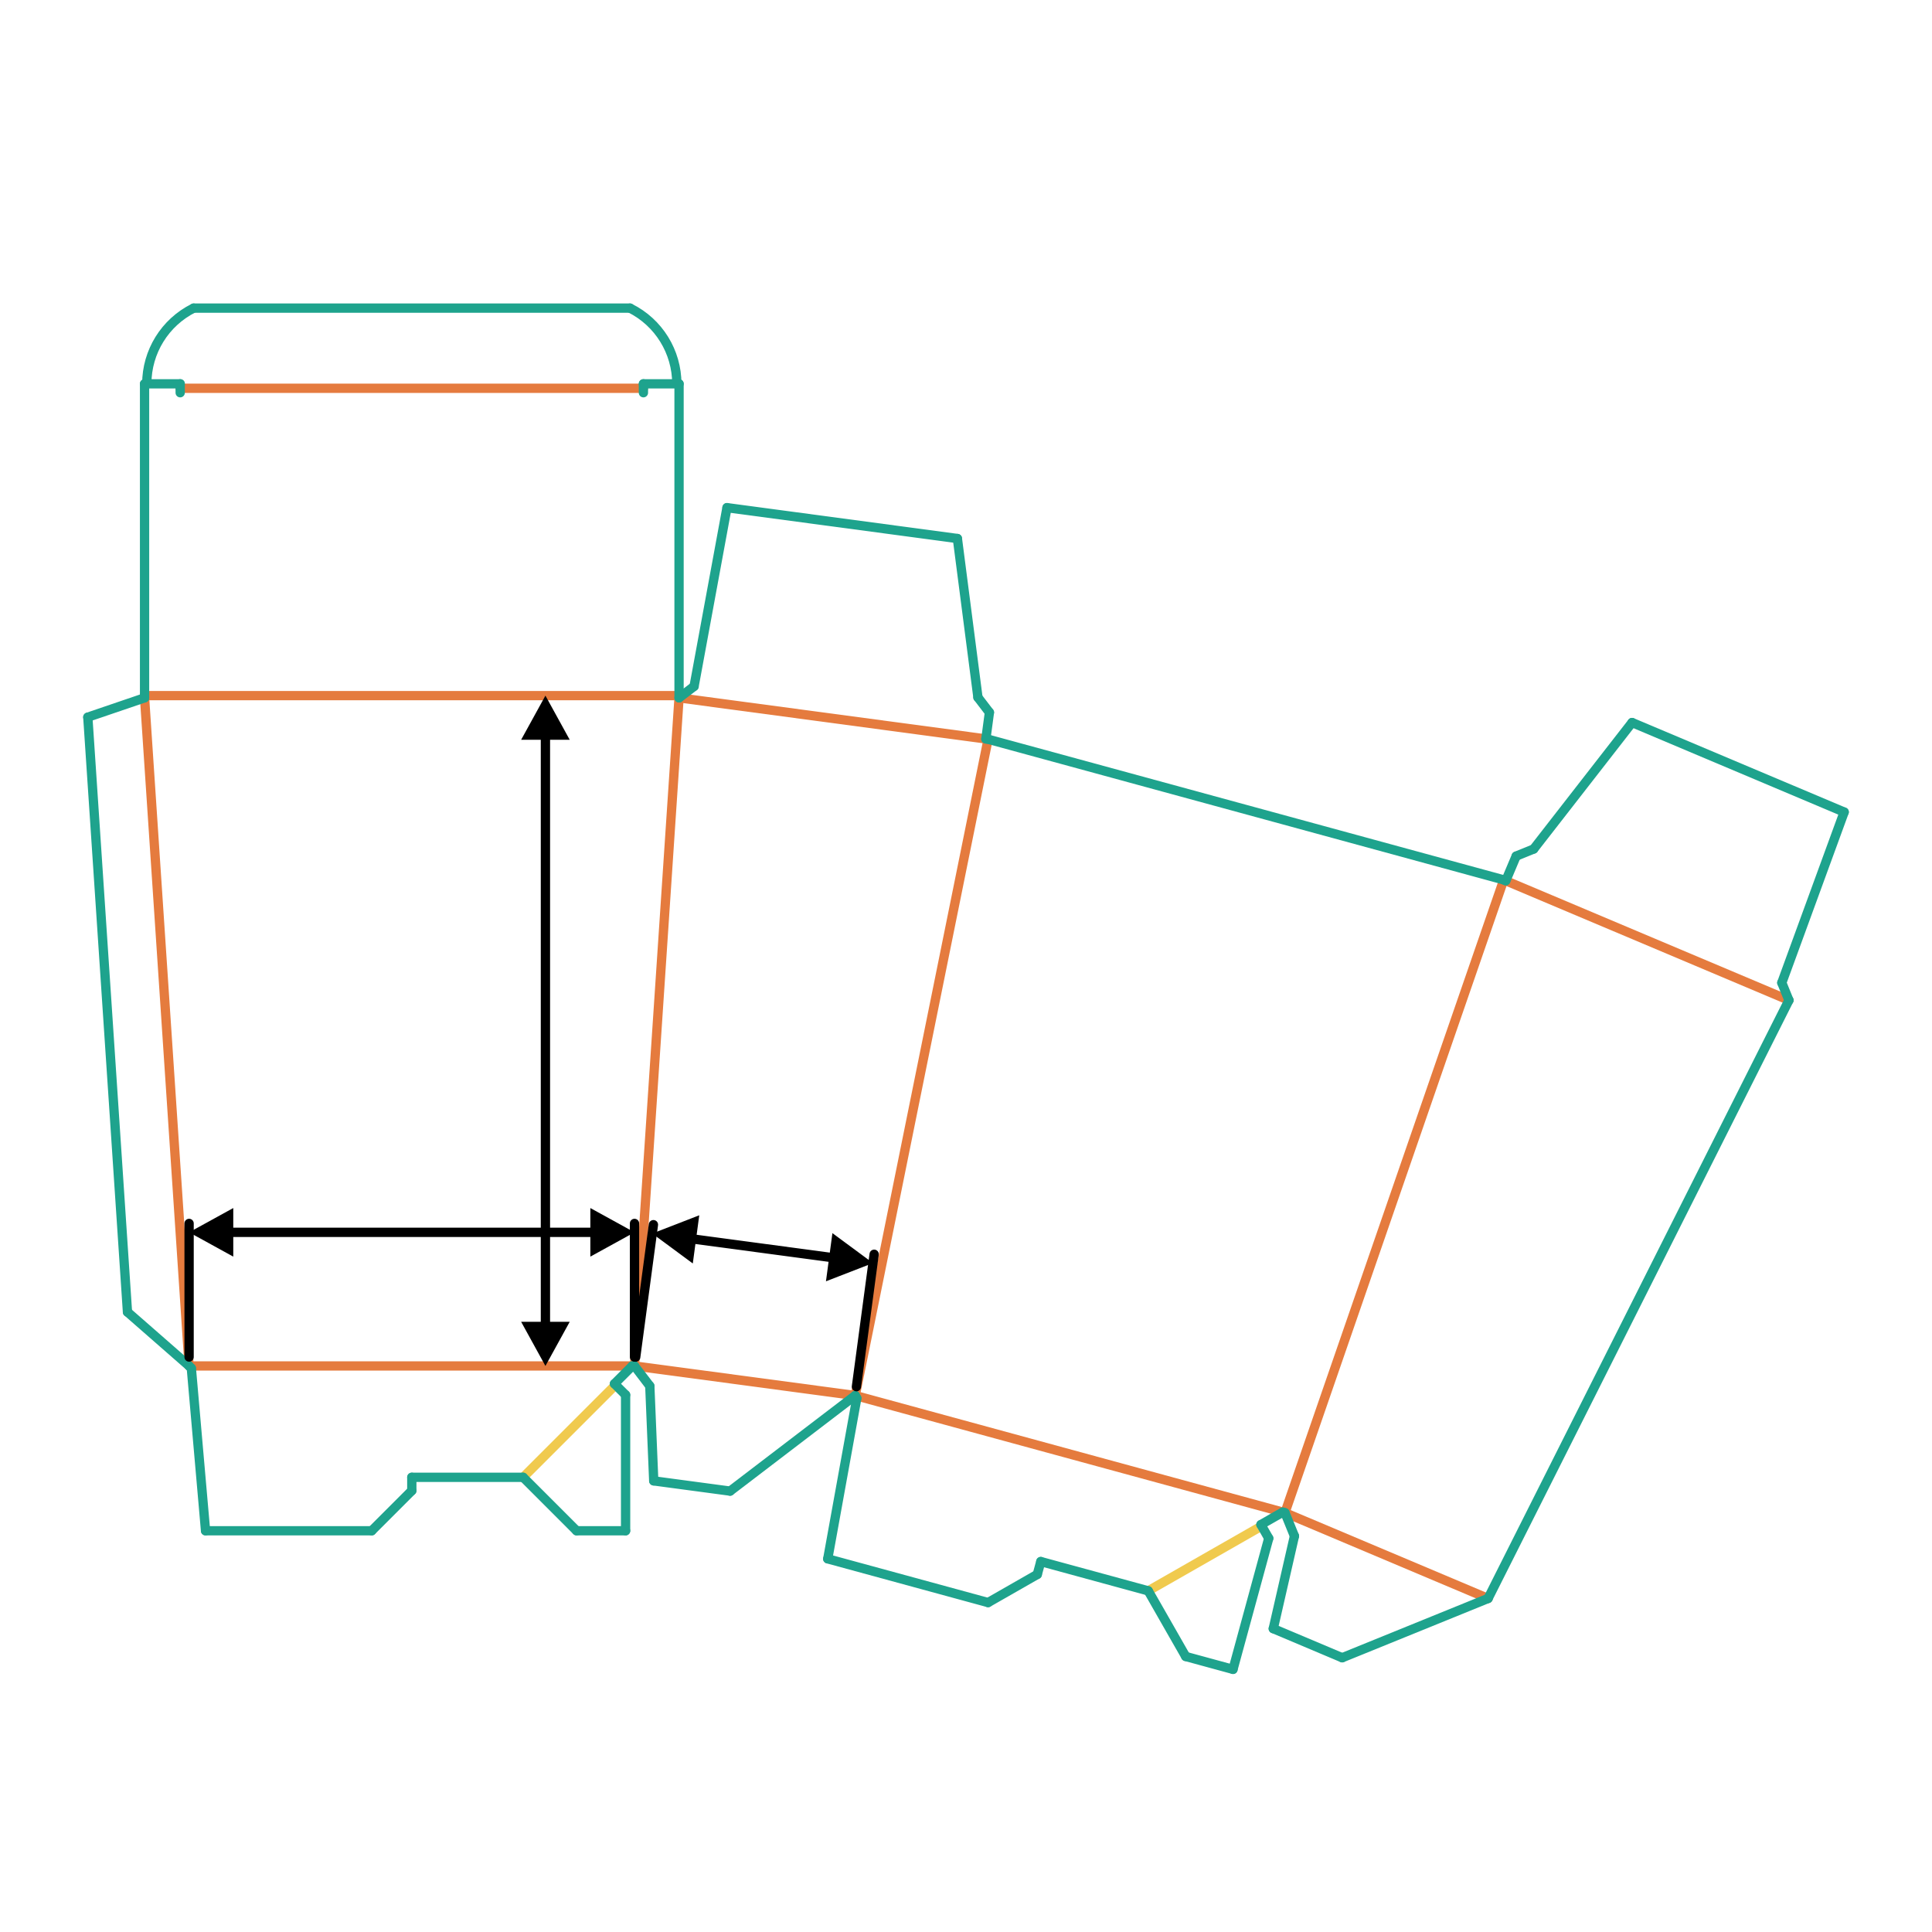 <?xml version="1.0" encoding="UTF-8"?>
<!DOCTYPE svg PUBLIC "-//W3C//DTD SVG 1.1//EN" "http://www.w3.org/Graphics/SVG/1.1/DTD/svg11.dtd">
<!-- Creator: CorelDRAW X5 -->
<svg xmlns="http://www.w3.org/2000/svg" xml:space="preserve" width="400px" height="400px" shape-rendering="geometricPrecision" text-rendering="geometricPrecision" image-rendering="optimizeQuality" fill-rule="evenodd" clip-rule="evenodd"
viewBox="0 0 400000 400000"
 xmlns:xlink="http://www.w3.org/1999/xlink">
 <g id="picture2D">
  <rect fill="white" width="400000" height="400000"/>
  <g id="_246243272">
   <line fill="none" stroke="#E57B3E" stroke-width="1924.36" stroke-linecap="round" stroke-linejoin="round" x1="29930" y1="144019" x2="140590" y2= "144019" />
   <line fill="none" stroke="#E57B3E" stroke-width="1924.36" stroke-linecap="round" stroke-linejoin="round" x1="37307" y1="80389" x2="133213" y2= "80389" />
   <line fill="none" stroke="#E57B3E" stroke-width="1924.36" stroke-linecap="round" stroke-linejoin="round" x1="140590" y1="144480" x2="204113" y2= "152988" />
   <line fill="none" stroke="#E57B3E" stroke-width="1924.36" stroke-linecap="round" stroke-linejoin="round" x1="311756" y1="182347" x2="370377" y2= "207091" />
   <line fill="none" stroke="#E57B3E" stroke-width="1924.36" stroke-linecap="round" stroke-linejoin="round" x1="39152" y1="282805" x2="29930" y2= "144480" />
   <line fill="none" stroke="#E57B3E" stroke-width="1924.36" stroke-linecap="round" stroke-linejoin="round" x1="131368" y1="282805" x2="140590" y2= "144480" />
   <line fill="none" stroke="#E57B3E" stroke-width="1924.36" stroke-linecap="round" stroke-linejoin="round" x1="177069" y1="288926" x2="204571" y2= "153049" />
   <line fill="none" stroke="#E57B3E" stroke-width="1924.36" stroke-linecap="round" stroke-linejoin="round" x1="266036" y1="313192" x2="311331" y2= "182168" />
   <line fill="none" stroke="#E57B3E" stroke-width="1924.36" stroke-linecap="round" stroke-linejoin="round" x1="39152" y1="282805" x2="130907" y2= "282805" />
   <line fill="none" stroke="#E57B3E" stroke-width="1924.36" stroke-linecap="round" stroke-linejoin="round" x1="131368" y1="282805" x2="177069" y2= "288926" />
   <line fill="none" stroke="#E57B3E" stroke-width="1924.36" stroke-linecap="round" stroke-linejoin="round" x1="177069" y1="288926" x2="265591" y2= "313070" />
   <line fill="none" stroke="#E57B3E" stroke-width="1924.36" stroke-linecap="round" stroke-linejoin="round" x1="266036" y1="313192" x2="308090" y2= "330943" />
  </g>
  <line fill="none" stroke="#F0CA4E" stroke-width="1924.36" stroke-linecap="round" stroke-linejoin="round" x1="127449" y1="286725" x2="108314" y2= "305860" />
  <line fill="none" stroke="#F0CA4E" stroke-width="1924.36" stroke-linecap="round" stroke-linejoin="round" x1="261223" y1="315941" x2="237728" y2= "329367" />
  <g id="_244852600">
   <line fill="none" stroke="#1EA38D" stroke-width="1924.36" stroke-linecap="round" stroke-linejoin="round" x1="29930" y1="144480" x2="29930" y2= "79467" />
   <line fill="none" stroke="#1EA38D" stroke-width="1924.36" stroke-linecap="round" stroke-linejoin="round" x1="29930" y1="79467" x2="37307" y2= "79467" />
   <line fill="none" stroke="#1EA38D" stroke-width="1924.36" stroke-linecap="round" stroke-linejoin="round" x1="37307" y1="79467" x2="37307" y2= "81312" />
   <line fill="none" stroke="#1EA38D" stroke-width="1924.36" stroke-linecap="round" stroke-linejoin="round" x1="140590" y1="144480" x2="140590" y2= "79467" />
   <line fill="none" stroke="#1EA38D" stroke-width="1924.36" stroke-linecap="round" stroke-linejoin="round" x1="140590" y1="79467" x2="133213" y2= "79467" />
   <line fill="none" stroke="#1EA38D" stroke-width="1924.36" stroke-linecap="round" stroke-linejoin="round" x1="133213" y1="79467" x2="133213" y2= "81312" />
   <line fill="none" stroke="#1EA38D" stroke-width="1924.36" stroke-linecap="round" stroke-linejoin="round" x1="40087" y1="63791" x2="130433" y2= "63791" />
   <line fill="none" stroke="#1EA38D" stroke-width="1924.36" stroke-linecap="round" stroke-linejoin="round" x1="204848" y1="147504" x2="204113" y2= "152988" />
   <line fill="none" stroke="#1EA38D" stroke-width="1924.36" stroke-linecap="round" stroke-linejoin="round" x1="204571" y1="153049" x2="311331" y2= "182168" />
   <line fill="none" stroke="#1EA38D" stroke-width="1924.36" stroke-linecap="round" stroke-linejoin="round" x1="311756" y1="182347" x2="313907" y2= "177249" />
   <line fill="none" stroke="#1EA38D" stroke-width="1924.36" stroke-linecap="round" stroke-linejoin="round" x1="370377" y1="207091" x2="308090" y2= "330943" />
   <line fill="none" stroke="#1EA38D" stroke-width="1924.36" stroke-linecap="round" stroke-linejoin="round" x1="140590" y1="144480" x2="143699" y2= "142105" />
   <line fill="none" stroke="#1EA38D" stroke-width="1924.36" stroke-linecap="round" stroke-linejoin="round" x1="198216" y1="111493" x2="202473" y2= "144395" />
   <line fill="none" stroke="#1EA38D" stroke-width="1924.36" stroke-linecap="round" stroke-linejoin="round" x1="202473" y1="144395" x2="204848" y2= "147504" />
   <line fill="none" stroke="#1EA38D" stroke-width="1924.36" stroke-linecap="round" stroke-linejoin="round" x1="370377" y1="207091" x2="368904" y2= "203467" />
   <line fill="none" stroke="#1EA38D" stroke-width="1924.36" stroke-linecap="round" stroke-linejoin="round" x1="337904" y1="149593" x2="317532" y2= "175777" />
   <line fill="none" stroke="#1EA38D" stroke-width="1924.36" stroke-linecap="round" stroke-linejoin="round" x1="317532" y1="175777" x2="313907" y2= "177249" />
   <line fill="none" stroke="#1EA38D" stroke-width="1924.36" stroke-linecap="round" stroke-linejoin="round" x1="18182" y1="148483" x2="29930" y2= "144480" />
   <line fill="none" stroke="#1EA38D" stroke-width="1924.36" stroke-linecap="round" stroke-linejoin="round" x1="311331" y1="182168" x2="311756" y2= "182347" />
   <line fill="none" stroke="#1EA38D" stroke-width="1924.36" stroke-linecap="round" stroke-linejoin="round" x1="204113" y1="152988" x2="204571" y2= "153049" />
   <line fill="none" stroke="#1EA38D" stroke-width="1924.36" stroke-linecap="round" stroke-linejoin="round" x1="26392" y1="271641" x2="18182" y2= "148483" />
   <line fill="none" stroke="#1EA38D" stroke-width="1924.36" stroke-linecap="round" stroke-linejoin="round" x1="85260" y1="305860" x2="108314" y2= "305860" />
   <line fill="none" stroke="#1EA38D" stroke-width="1924.36" stroke-linecap="round" stroke-linejoin="round" x1="215486" y1="323301" x2="237728" y2= "329367" />
   <line fill="none" stroke="#1EA38D" stroke-width="1924.36" stroke-linecap="round" stroke-linejoin="round" x1="39613" y1="283267" x2="42557" y2= "316926" />
   <line fill="none" stroke="#1EA38D" stroke-width="1924.36" stroke-linecap="round" stroke-linejoin="round" x1="42557" y1="316926" x2="76960" y2= "316926" />
   <line fill="none" stroke="#1EA38D" stroke-width="1924.36" stroke-linecap="round" stroke-linejoin="round" x1="76960" y1="316926" x2="85260" y2= "308626" />
   <line fill="none" stroke="#1EA38D" stroke-width="1924.36" stroke-linecap="round" stroke-linejoin="round" x1="85260" y1="308626" x2="85260" y2= "305860" />
   <line fill="none" stroke="#1EA38D" stroke-width="1924.36" stroke-linecap="round" stroke-linejoin="round" x1="177069" y1="288926" x2="177392" y2= "289492" />
   <line fill="none" stroke="#1EA38D" stroke-width="1924.36" stroke-linecap="round" stroke-linejoin="round" x1="177392" y1="289492" x2="171376" y2= "322740" />
   <line fill="none" stroke="#1EA38D" stroke-width="1924.36" stroke-linecap="round" stroke-linejoin="round" x1="171376" y1="322740" x2="204567" y2= "331793" />
   <line fill="none" stroke="#1EA38D" stroke-width="1924.36" stroke-linecap="round" stroke-linejoin="round" x1="204567" y1="331793" x2="214758" y2= "325969" />
   <line fill="none" stroke="#1EA38D" stroke-width="1924.36" stroke-linecap="round" stroke-linejoin="round" x1="214758" y1="325969" x2="215486" y2= "323301" />
   <line fill="none" stroke="#1EA38D" stroke-width="1924.36" stroke-linecap="round" stroke-linejoin="round" x1="108314" y1="305860" x2="119380" y2= "316926" />
   <line fill="none" stroke="#1EA38D" stroke-width="1924.36" stroke-linecap="round" stroke-linejoin="round" x1="119380" y1="316926" x2="129524" y2= "316926" />
   <line fill="none" stroke="#1EA38D" stroke-width="1924.36" stroke-linecap="round" stroke-linejoin="round" x1="129524" y1="316926" x2="129524" y2= "288800" />
   <line fill="none" stroke="#1EA38D" stroke-width="1924.36" stroke-linecap="round" stroke-linejoin="round" x1="129524" y1="288800" x2="127219" y2= "286494" />
   <line fill="none" stroke="#1EA38D" stroke-width="1924.36" stroke-linecap="round" stroke-linejoin="round" x1="127219" y1="286494" x2="130907" y2= "282805" />
   <line fill="none" stroke="#1EA38D" stroke-width="1924.36" stroke-linecap="round" stroke-linejoin="round" x1="130907" y1="282805" x2="131368" y2= "282805" />
   <line fill="none" stroke="#1EA38D" stroke-width="1924.36" stroke-linecap="round" stroke-linejoin="round" x1="237728" y1="329367" x2="245492" y2= "342955" />
   <line fill="none" stroke="#1EA38D" stroke-width="1924.36" stroke-linecap="round" stroke-linejoin="round" x1="245492" y1="342955" x2="255278" y2= "345624" />
   <line fill="none" stroke="#1EA38D" stroke-width="1924.36" stroke-linecap="round" stroke-linejoin="round" x1="255278" y1="345624" x2="262679" y2= "318489" />
   <line fill="none" stroke="#1EA38D" stroke-width="1924.36" stroke-linecap="round" stroke-linejoin="round" x1="262679" y1="318489" x2="261061" y2= "315659" />
   <line fill="none" stroke="#1EA38D" stroke-width="1924.36" stroke-linecap="round" stroke-linejoin="round" x1="261061" y1="315659" x2="265591" y2= "313070" />
   <line fill="none" stroke="#1EA38D" stroke-width="1924.36" stroke-linecap="round" stroke-linejoin="round" x1="265591" y1="313070" x2="266036" y2= "313192" />
   <line fill="none" stroke="#1EA38D" stroke-width="1924.36" stroke-linecap="round" stroke-linejoin="round" x1="131368" y1="282805" x2="134535" y2= "286951" />
   <line fill="none" stroke="#1EA38D" stroke-width="1924.36" stroke-linecap="round" stroke-linejoin="round" x1="134535" y1="286951" x2="135348" y2= "306599" />
   <line fill="none" stroke="#1EA38D" stroke-width="1924.36" stroke-linecap="round" stroke-linejoin="round" x1="135348" y1="306599" x2="151158" y2= "308716" />
   <line fill="none" stroke="#1EA38D" stroke-width="1924.36" stroke-linecap="round" stroke-linejoin="round" x1="151158" y1="308716" x2="177069" y2= "288926" />
   <line fill="none" stroke="#1EA38D" stroke-width="1924.36" stroke-linecap="round" stroke-linejoin="round" x1="266036" y1="313192" x2="268000" y2= "318024" />
   <line fill="none" stroke="#1EA38D" stroke-width="1924.36" stroke-linecap="round" stroke-linejoin="round" x1="268000" y1="318024" x2="263615" y2= "337193" />
   <line fill="none" stroke="#1EA38D" stroke-width="1924.36" stroke-linecap="round" stroke-linejoin="round" x1="263615" y1="337193" x2="277885" y2= "343217" />
   <line fill="none" stroke="#1EA38D" stroke-width="1924.36" stroke-linecap="round" stroke-linejoin="round" x1="277885" y1="343217" x2="308090" y2= "330943" />
   <line fill="none" stroke="#1EA38D" stroke-width="1924.36" stroke-linecap="round" stroke-linejoin="round" x1="39152" y1="282805" x2="39613" y2= "283267" />
   <line fill="none" stroke="#1EA38D" stroke-width="1924.36" stroke-linecap="round" stroke-linejoin="round" x1="26392" y1="271641" x2="39152" y2= "282805" />
   <line fill="none" stroke="#1EA38D" stroke-width="1924.36" stroke-linecap="round" stroke-linejoin="round" x1="150516" y1="105104" x2="198216" y2= "111493" />
   <line fill="none" stroke="#1EA38D" stroke-width="1924.36" stroke-linecap="round" stroke-linejoin="round" x1="381818" y1="168129" x2="337904" y2= "149593" />
   <line fill="none" stroke="#1EA38D" stroke-width="1924.36" stroke-linecap="round" stroke-linejoin="round" x1="368904" y1="203467" x2="381818" y2= "168129" />
   <line fill="none" stroke="#1EA38D" stroke-width="1924.36" stroke-linecap="round" stroke-linejoin="round" x1="143699" y1="142105" x2="150516" y2= "105104" />
   <path fill="none" stroke="#1EA38D" stroke-width="1924.36" stroke-linecap="round" stroke-linejoin="round" d="M40087 63791c-5942,2966 -9696,9036 -9696,15677"/>
   <path fill="none" stroke="#1EA38D" stroke-width="1924.36" stroke-linecap="round" stroke-linejoin="round" d="M140129 79467c0,-6641 -3754,-12711 -9696,-15677"/>
  </g>
 </g>
 <g id="length2D">
  <line fill="none" stroke="black" stroke-width="1924.36" stroke-linecap="round" stroke-linejoin="round" x1="131368" y1="280961" x2="131368" y2= "253296" />
  <line fill="none" stroke="black" stroke-width="1924.36" stroke-linecap="round" stroke-linejoin="round" x1="39151" y1="280961" x2="39151" y2= "253296" />
  <g>
   <path fill="black" fill-rule="nonzero" d="M48296 250111l0 10060 -9145 -5030 9145 -5030zm-793 4068l0 1924 -49 -1 -49 -4 -48 -6 -47 -9 -47 -11 -46 -13 -45 -15 -44 -17 -43 -19 -41 -21 -40 -23 -39 -25 -38 -27 -36 -28 -35 -31 -33 -32 -32 -33 -31 -35 -28 -36 -27 -38 -25 -39 -23 -40 -21 -41 -19 -43 -17 -44 -15 -45 -13 -46 -11 -47 -9 -47 -6 -48 -4 -49 -1 -49 1 -49 4 -49 6 -48 9 -47 11 -47 13 -46 15 -45 17 -44 19 -43 21 -41 23 -40 25 -39 27 -38 28 -36 31 -35 32 -33 33 -32 35 -31 36 -28 38 -27 39 -25 40 -23 41 -21 43 -19 44 -17 45 -15 46 -13 47 -11 47 -9 48 -6 49 -4 49 -1zm75513 1924l-75513 0 0 -1924 75513 0 0 1924zm-793 -5992l9145 5030 -9145 5030 0 -10060zm793 5992l0 -1924 49 1 49 4 48 6 47 9 47 11 46 13 45 15 44 17 43 19 41 21 40 23 39 25 38 27 36 28 35 31 33 32 32 33 31 35 28 36 27 38 25 39 23 40 21 41 19 43 17 44 15 45 13 46 11 47 9 47 6 48 4 49 1 49 -1 49 -4 49 -6 48 -9 47 -11 47 -13 46 -15 45 -17 44 -19 43 -21 41 -23 40 -25 39 -27 38 -28 36 -31 35 -32 33 -33 32 -35 31 -36 28 -38 27 -39 25 -40 23 -41 21 -43 19 -44 17 -45 15 -46 13 -47 11 -47 9 -48 6 -49 4 -49 1z"/>
  </g>
 </g>
 <g id="width2D">
  <line fill="none" stroke="black" stroke-width="1924.36" stroke-linecap="round" stroke-linejoin="round" x1="177313" y1="287098" x2="180985" y2= "259678" />
  <line fill="none" stroke="black" stroke-width="1924.36" stroke-linecap="round" stroke-linejoin="round" x1="131613" y1="280977" x2="135285" y2= "253557" />
  <g>
   <path fill="black" fill-rule="nonzero" d="M144773 251613l-1336 9973 -8397 -6201 9733 -3773zm-1326 3928l-255 1908 -49 -8 -48 -10 -47 -12 -46 -15 -45 -17 -44 -19 -42 -21 -41 -23 -40 -25 -38 -27 -37 -28 -35 -30 -34 -32 -32 -33 -31 -35 -29 -36 -27 -37 -25 -39 -23 -40 -22 -41 -20 -42 -17 -43 -16 -44 -13 -45 -11 -45 -9 -46 -7 -47 -4 -47 -2 -48 0 -48 3 -49 5 -49 8 -49 10 -48 12 -47 15 -46 17 -45 19 -44 21 -42 23 -41 25 -40 27 -38 28 -37 30 -35 32 -34 33 -32 35 -31 36 -29 37 -27 39 -25 40 -23 41 -22 42 -20 43 -17 44 -16 45 -13 45 -11 46 -9 47 -7 47 -4 48 -2 48 0 49 3 49 5zm28887 5811l-29142 -3903 255 -1908 29142 3903 -255 1908zm9 -6046l8397 6201 -9733 3773 1336 -9973zm-9 6046l255 -1908 49 8 48 10 47 12 46 15 45 17 44 19 42 21 41 23 40 25 38 27 37 28 35 30 34 32 32 33 31 35 29 36 27 37 25 39 23 40 22 41 20 42 17 43 16 44 13 45 11 45 9 46 7 47 4 47 2 48 0 48 -3 49 -5 49 -8 49 -10 48 -12 47 -15 46 -17 45 -19 44 -21 42 -23 41 -25 40 -27 38 -28 37 -30 35 -32 34 -33 32 -35 31 -36 29 -37 27 -39 25 -40 23 -41 22 -42 20 -43 17 -44 16 -45 13 -45 11 -46 9 -47 7 -47 4 -48 2 -48 0 -49 -3 -49 -5z"/>
  </g>
 </g>
 <g id="height2D">
  <g>
   <path fill="black" fill-rule="nonzero" d="M107895 273661l10060 0 -5030 9145 -5030 -9145zm4068 793l1924 0 -1 49 -4 49 -6 48 -9 47 -11 47 -13 46 -15 45 -17 44 -19 43 -21 41 -23 40 -25 39 -27 38 -28 36 -31 35 -32 33 -33 32 -35 31 -36 28 -38 27 -39 25 -40 23 -41 21 -43 19 -44 17 -45 15 -46 13 -47 11 -47 9 -48 6 -49 4 -49 1 -49 -1 -49 -4 -48 -6 -47 -9 -47 -11 -46 -13 -45 -15 -44 -17 -43 -19 -41 -21 -40 -23 -39 -25 -38 -27 -36 -28 -35 -31 -33 -32 -32 -33 -31 -35 -28 -36 -27 -38 -25 -39 -23 -40 -21 -41 -19 -43 -17 -44 -15 -45 -13 -46 -11 -47 -9 -47 -6 -48 -4 -49 -1 -49zm1924 -122083l0 122083 -1924 0 0 -122083 1924 0zm-5992 793l5030 -9145 5030 9145 -10060 0zm5992 -793l-1924 0 1 -49 4 -49 6 -48 9 -47 11 -47 13 -46 15 -45 17 -44 19 -43 21 -41 23 -40 25 -39 27 -38 28 -36 31 -35 32 -33 33 -32 35 -31 36 -28 38 -27 39 -25 40 -23 41 -21 43 -19 44 -17 45 -15 46 -13 47 -11 47 -9 48 -6 49 -4 49 -1 49 1 49 4 48 6 47 9 47 11 46 13 45 15 44 17 43 19 41 21 40 23 39 25 38 27 36 28 35 31 33 32 32 33 31 35 28 36 27 38 25 39 23 40 21 41 19 43 17 44 15 45 13 46 11 47 9 47 6 48 4 49 1 49z"/>
  </g>
 </g>
</svg>
